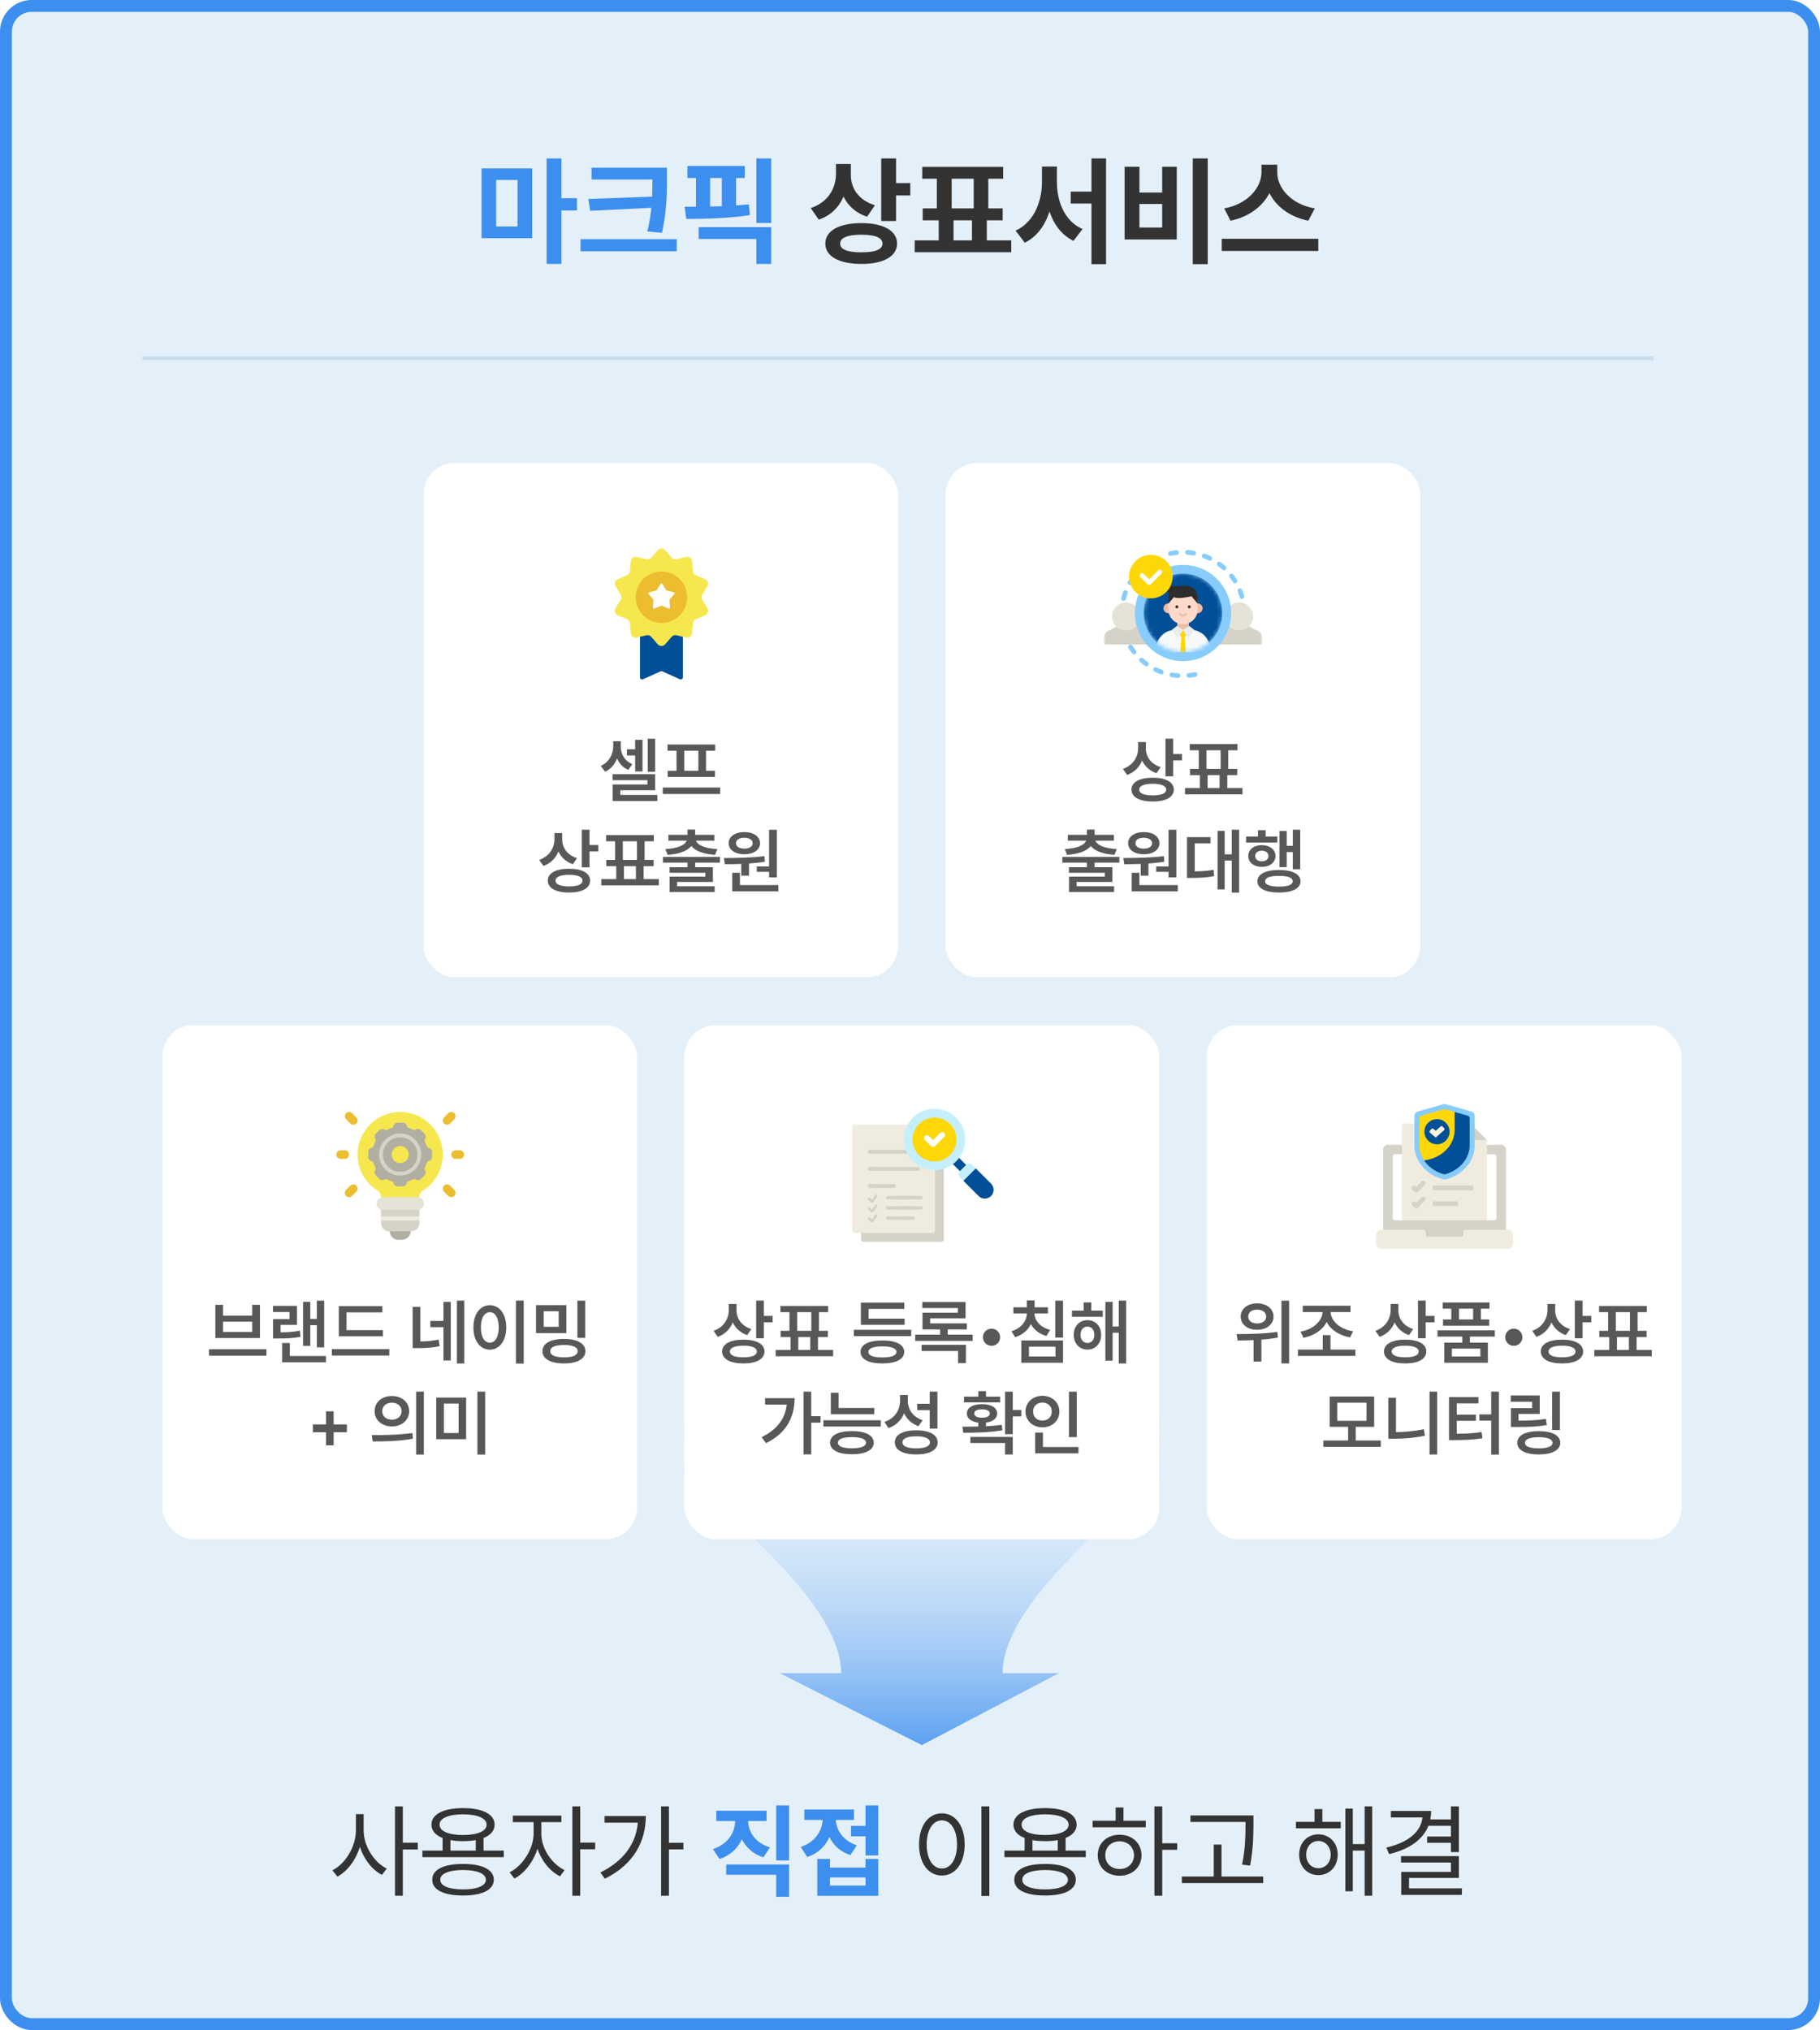 <svg width="460" height="513" viewBox="0 0 460 513" fill="none" xmlns="http://www.w3.org/2000/svg">
<rect x="1.5" y="1.5" width="457" height="510" rx="6.5" fill="#E4F0F9"/>
<rect x="1.5" y="1.5" width="457" height="510" rx="6.5" stroke="#3C8FEF" stroke-width="3"/>
<path d="M134.515 42.555V60.191H121.713V42.555H134.515ZM125.404 57.232H130.795V45.484H125.404V57.232ZM138.148 66.695V40.035H141.898V50.084H145.824V53.19H141.898V66.695H138.148ZM168.557 42.379V45.484C168.542 49.366 168.542 53.058 167.326 58.844L163.606 58.492C164.133 56.28 164.441 54.317 164.631 52.516L149.162 53.277L148.694 50.289L164.822 49.703C164.88 48.238 164.895 46.861 164.895 45.484V45.367H149.514V42.379H168.557ZM146.731 63.502V60.455H171.047V63.502H146.731ZM188.243 41.94V44.986H186.046V51.915C187.144 51.842 188.228 51.754 189.268 51.637L189.532 54.361C184.112 55.196 178.106 55.313 173.448 55.328L173.038 52.252L175.909 52.237V44.986H173.741V41.94H188.243ZM176.583 60.397V57.408H194.923V66.695H191.173V60.397H176.583ZM179.483 52.193C180.465 52.164 181.446 52.135 182.442 52.105V44.986H179.483V52.193ZM191.173 56.353V40.035H194.923V56.353H191.173Z" fill="#3C8FEF"/>
<path d="M215.047 44.225C215.032 47.462 216.922 50.567 221.141 51.871L219.148 54.772C216.321 53.834 214.344 52.018 213.201 49.688C212.044 52.369 209.979 54.478 206.932 55.504L204.91 52.574C209.363 51.095 211.268 47.55 211.297 43.873V41.441H215.047V44.225ZM208.602 61.539C208.587 58.302 212.117 56.383 217.742 56.383C223.265 56.383 226.722 58.302 226.736 61.539C226.722 64.806 223.265 66.71 217.742 66.695C212.117 66.71 208.587 64.806 208.602 61.539ZM212.352 61.539C212.322 63.048 214.241 63.766 217.742 63.766C221.199 63.766 223.045 63.048 223.045 61.539C223.045 60.089 221.199 59.312 217.742 59.312C214.241 59.312 212.322 60.089 212.352 61.539ZM222.723 55.855V40.035H226.473V46.275H230.076V49.381H226.473V55.855H222.723ZM255.592 60.748V63.736H231.188V60.748H237.253V55.68H233.21V52.662H236.784V45.162H233.092V42.174H253.542V45.162H249.792V52.662H253.424V55.68H249.411V60.748H255.592ZM240.534 52.662H246.1V45.162H240.534V52.662ZM241.003 60.748H245.661V55.68H241.003V60.748ZM267.134 46.07C267.149 51.08 269.17 55.958 273.609 57.877L271.323 60.865C268.364 59.43 266.372 56.764 265.259 53.468C264.116 56.969 262.066 59.84 259.019 61.334L256.675 58.287C261.245 56.222 263.325 51.08 263.355 46.07V42.086H267.134V46.07ZM270.62 51.432V48.414H275.864V40.035H279.556V66.754H275.864V51.432H270.62ZM305.248 40.035V66.754H301.468V40.035H305.248ZM284.242 60.514V42.145H287.992V48.648H293.734V42.145H297.425V60.514H284.242ZM287.992 57.496H293.734V51.549H287.992V57.496ZM322.824 43.551C322.81 47.462 326.281 51.637 332.317 52.662L330.676 55.768C326.018 54.845 322.575 52.223 320.847 48.81C319.089 52.193 315.632 54.83 311.018 55.768L309.406 52.662C315.339 51.607 318.811 47.418 318.84 43.551V41.617H322.824V43.551ZM308.791 63.414V60.338H333.196V63.414H308.791Z" fill="#333333"/>
<rect x="36" y="90" width="382" height="1" fill="#CBDEED"/>
<path d="M212.604 422.821C212.604 400.244 164.589 368.316 153 357H313C301.411 368.316 253.396 400.244 253.396 422.821H267.632L233 441L197.078 422.821H212.604Z" fill="url(#paint0_linear_282_15162)"/>
<g filter="url(#filter0_d_282_15162)">
<rect x="107" y="115" width="120" height="130" rx="8" fill="white" shape-rendering="crispEdges"/>
<mask id="mask0_282_15162" style="mask-type:alpha" maskUnits="userSpaceOnUse" x="147" y="133" width="40" height="40">
<rect x="147" y="133" width="40" height="40" fill="#D9D9D9"/>
</mask>
<g mask="url(#mask0_282_15162)">
<g clip-path="url(#clip0_282_15162)">
<path d="M171 158.423C170.9 158.403 170.796 158.395 170.692 158.395C170.3 158.395 169.928 158.535 169.672 158.779L168.036 160.335C167.82 160.539 167.508 160.659 167.176 160.659C166.844 160.659 166.532 160.543 166.32 160.335L164.684 158.779C164.428 158.535 164.056 158.395 163.664 158.395C163.56 158.395 163.46 158.403 163.356 158.423L161.76 158.731V169.235C161.76 169.575 162.204 169.791 162.568 169.627L166.916 167.675C167.08 167.603 167.276 167.603 167.44 167.675L168.896 168.327L171.788 169.623C171.88 169.663 171.976 169.679 172.068 169.679C172.348 169.671 172.596 169.487 172.596 169.231V158.727L171 158.419V158.423Z" fill="#004F97"/>
<path d="M178.9 151.963C178.872 151.879 178.832 151.795 178.784 151.711L177.488 149.567C177.248 149.171 177.248 148.679 177.488 148.283L178.784 146.139C179.176 145.491 178.9 144.647 178.204 144.355L175.896 143.383C175.472 143.203 175.18 142.803 175.14 142.343L174.928 139.847C174.872 139.187 174.316 138.707 173.684 138.711C173.592 138.711 173.5 138.723 173.408 138.743L171.82 139.115L170.972 139.315C170.524 139.419 170.052 139.267 169.752 138.919L168.116 137.027C167.62 136.455 166.736 136.455 166.24 137.027L164.604 138.919C164.304 139.267 163.832 139.419 163.384 139.315L160.948 138.743C160.212 138.571 159.492 139.091 159.432 139.847L159.22 142.343C159.18 142.803 158.892 143.203 158.464 143.383L156.156 144.355C155.46 144.647 155.184 145.491 155.576 146.139L156.872 148.283C157.112 148.679 157.112 149.171 156.872 149.567L155.576 151.711C155.184 152.359 155.46 153.203 156.156 153.495L158.464 154.467C158.888 154.647 159.18 155.047 159.22 155.507L159.432 158.003C159.496 158.755 160.212 159.279 160.948 159.107L163.384 158.535C163.832 158.431 164.304 158.583 164.604 158.931L166.24 160.823C166.736 161.395 167.62 161.395 168.116 160.823L169.752 158.931C170.052 158.583 170.524 158.431 170.972 158.535L171.82 158.735L173.408 159.107C174.144 159.279 174.864 158.759 174.924 158.003L175.136 155.507C175.164 155.163 175.336 154.851 175.6 154.643C175.688 154.575 175.784 154.515 175.892 154.471L178.2 153.499C178.724 153.279 179.008 152.747 178.952 152.223C178.944 152.135 178.924 152.047 178.896 151.963H178.9Z" fill="#F6E74F"/>
<path d="M167.18 142.426C166.98 142.426 166.784 142.438 166.592 142.454C166.532 142.458 166.472 142.466 166.412 142.474C166.272 142.49 166.132 142.51 165.996 142.538C165.936 142.55 165.876 142.558 165.816 142.57C165.652 142.606 165.488 142.646 165.324 142.694C162.636 143.49 160.676 145.978 160.676 148.922C160.676 151.866 162.636 154.354 165.324 155.15C165.484 155.198 165.648 155.238 165.812 155.274C165.872 155.286 165.936 155.298 166 155.31C166.132 155.334 166.268 155.354 166.404 155.37C166.468 155.378 166.528 155.386 166.592 155.39C166.784 155.406 166.98 155.418 167.18 155.418C170.772 155.418 173.68 152.506 173.68 148.918C173.68 145.33 170.768 142.418 167.18 142.418V142.426Z" fill="#ECBD2F"/>
<path d="M167.36 145.513L168.38 147.137C168.408 147.185 168.456 147.217 168.508 147.229L170.368 147.697C170.52 147.733 170.58 147.917 170.48 148.037L169.252 149.509C169.216 149.549 169.2 149.605 169.204 149.661L169.332 151.577C169.344 151.733 169.188 151.845 169.04 151.789L167.26 151.073C167.208 151.053 167.152 151.053 167.104 151.073L165.324 151.789C165.18 151.845 165.024 151.733 165.032 151.577L165.16 149.661C165.16 149.605 165.148 149.553 165.112 149.509L163.88 148.037C163.78 147.917 163.84 147.733 163.992 147.697L165.852 147.229C165.904 147.217 165.952 147.181 165.98 147.137L167 145.513C167.084 145.381 167.276 145.381 167.36 145.513Z" fill="white"/>
</g>
</g>
<path d="M156.893 186.625C156.893 188.479 157.816 190.281 159.829 191.09L158.809 192.549C157.403 191.978 156.489 190.932 155.97 189.648C155.408 191.099 154.414 192.338 152.955 193.023L151.848 191.547C154.01 190.571 154.995 188.523 154.995 186.572V185.307H156.893V186.625ZM154.819 195.168V193.639H165.577V197.699H156.788V198.877H166.139V200.424H154.836V196.24H163.643V195.168H154.819ZM158.457 188.91V187.346H160.532V184.955H162.395V192.953H160.532V188.91H158.457ZM163.713 193.023V184.691H165.577V193.023H163.713ZM182.029 197.014V198.648H167.509V197.014H182.029ZM168.705 187.715V186.15H180.763V187.715H178.443V192.777H180.711V194.324H168.757V192.777H170.99V187.715H168.705ZM172.941 192.777H176.509V187.715H172.941V192.777ZM142.093 210.205C142.093 212.2 143.385 214.09 145.837 214.863L144.783 216.393C143.069 215.812 141.838 214.652 141.144 213.176C140.458 214.863 139.175 216.19 137.347 216.832L136.292 215.303C138.85 214.415 140.133 212.297 140.142 210.029V208.518H142.093V210.205ZM138.454 220.523C138.454 218.643 140.52 217.526 143.833 217.535C147.12 217.526 149.151 218.643 149.159 220.523C149.151 222.448 147.12 223.547 143.833 223.547C140.52 223.547 138.454 222.448 138.454 220.523ZM140.406 220.523C140.406 221.508 141.654 222 143.833 222C146.004 222 147.226 221.508 147.226 220.523C147.226 219.592 146.004 219.064 143.833 219.064C141.654 219.064 140.406 219.592 140.406 220.523ZM147.05 217.184V207.674H149.001V211.541H151.216V213.158H149.001V217.184H147.05ZM166.508 220.154V221.736H151.989V220.154H155.75V216.885H153.237V215.303H155.469V210.592H153.184V209.027H165.243V210.592H162.922V215.303H165.19V216.885H162.676V220.154H166.508ZM157.42 215.303H160.989V210.592H157.42V215.303ZM157.702 220.154H160.725V216.885H157.702V220.154ZM181.959 214.547V215.988H175.701V217.148H180.183V220.875H171.148V221.965H180.623V223.424H169.232V219.539H178.267V218.555H169.214V217.148H173.767V215.988H167.545V214.547H181.959ZM168.177 212.561C171.315 212.402 173.161 211.559 173.565 210.434H168.933V208.975H173.767V207.639H175.701V208.975H180.57V210.434H175.903C176.29 211.559 178.135 212.402 181.308 212.561L180.728 214.02C177.872 213.844 175.736 213.07 174.734 211.787C173.732 213.07 171.605 213.844 168.722 214.02L168.177 212.561ZM196.354 207.691V219.715H194.385V218.326H191.274V216.955H194.385V207.691H196.354ZM182.96 214.828C185.886 214.811 189.833 214.784 193.208 214.354L193.313 215.76C192.004 215.979 190.65 216.12 189.305 216.217V219.275H187.354V216.322C185.869 216.384 184.454 216.393 183.206 216.393L182.96 214.828ZM184.173 211.084C184.173 209.405 185.79 208.263 188.145 208.271C190.457 208.263 192.083 209.405 192.1 211.084C192.083 212.789 190.457 213.87 188.145 213.879C185.79 213.87 184.173 212.789 184.173 211.084ZM185.069 223.248V218.555H187.02V221.666H196.723V223.248H185.069ZM186.018 211.084C186.018 211.945 186.871 212.446 188.145 212.455C189.358 212.446 190.228 211.945 190.237 211.084C190.228 210.223 189.358 209.704 188.145 209.713C186.871 209.704 186.018 210.223 186.018 211.084Z" fill="#585858"/>
</g>
<g filter="url(#filter1_d_282_15162)">
<rect x="239" y="115" width="120" height="130" rx="8" fill="white" shape-rendering="crispEdges"/>
<mask id="mask1_282_15162" style="mask-type:alpha" maskUnits="userSpaceOnUse" x="279" y="133" width="40" height="40">
<rect x="279" y="133" width="40" height="40" fill="#D9D9D9"/>
</mask>
<g mask="url(#mask1_282_15162)">
<g clip-path="url(#clip1_282_15162)">
<path d="M285.488 144.297C285.354 144.508 285.219 144.723 285.096 144.938C284.931 145.218 285.027 145.579 285.311 145.744C285.404 145.798 285.507 145.825 285.607 145.825C285.699 145.825 285.787 145.802 285.868 145.763C285.676 145.303 285.549 144.811 285.488 144.297Z" fill="#87CCFC"/>
<path d="M283.979 149.844C283.933 149.844 283.884 149.836 283.834 149.825C283.519 149.744 283.327 149.425 283.404 149.107C283.534 148.581 283.695 148.055 283.88 147.544C283.991 147.237 284.329 147.08 284.636 147.191C284.943 147.302 285.101 147.64 284.989 147.947C284.816 148.42 284.671 148.907 284.548 149.395C284.482 149.663 284.241 149.84 283.976 149.84L283.979 149.844ZM313.898 149.356C313.641 149.356 313.407 149.187 313.33 148.93C313.192 148.446 313.026 147.967 312.838 147.498C312.715 147.195 312.865 146.853 313.165 146.73C313.468 146.608 313.81 146.757 313.932 147.061C314.136 147.563 314.313 148.086 314.462 148.608C314.551 148.923 314.37 149.249 314.055 149.337C314.002 149.353 313.948 149.36 313.894 149.36L313.898 149.356ZM312.143 145.417C311.948 145.417 311.756 145.318 311.644 145.141C311.379 144.715 311.088 144.296 310.777 143.901C310.577 143.644 310.623 143.271 310.88 143.072C311.138 142.872 311.51 142.918 311.71 143.175C312.044 143.605 312.358 144.055 312.646 144.515C312.819 144.792 312.735 145.156 312.458 145.329C312.362 145.391 312.251 145.417 312.147 145.417H312.143ZM309.368 142.116C309.226 142.116 309.087 142.066 308.972 141.966C308.6 141.628 308.204 141.31 307.798 141.01C307.533 140.818 307.479 140.45 307.671 140.185C307.863 139.92 308.231 139.866 308.496 140.058C308.934 140.377 309.36 140.726 309.763 141.087C310.005 141.306 310.024 141.678 309.805 141.92C309.69 142.05 309.529 142.116 309.368 142.116ZM305.793 139.701C305.705 139.701 305.617 139.682 305.536 139.639C305.083 139.421 304.619 139.221 304.146 139.044C303.839 138.933 303.682 138.591 303.797 138.288C303.908 137.981 304.25 137.824 304.553 137.939C305.064 138.127 305.567 138.342 306.055 138.58C306.346 138.722 306.469 139.075 306.327 139.371C306.223 139.582 306.016 139.701 305.797 139.701H305.793ZM295.827 138.465C295.555 138.465 295.309 138.273 295.251 137.996C295.186 137.678 295.389 137.363 295.708 137.298C296.238 137.186 296.779 137.102 297.321 137.044C297.643 137.01 297.935 137.248 297.969 137.57C298.004 137.893 297.77 138.184 297.443 138.219C296.944 138.273 296.441 138.35 295.95 138.453C295.908 138.461 295.869 138.465 295.827 138.465ZM301.693 138.369C301.659 138.369 301.624 138.369 301.59 138.361C301.094 138.273 300.591 138.211 300.089 138.177C299.762 138.154 299.52 137.87 299.543 137.547C299.566 137.221 299.85 136.975 300.173 137.002C300.714 137.04 301.259 137.106 301.793 137.202C302.116 137.259 302.331 137.563 302.273 137.885C302.223 138.173 301.974 138.373 301.693 138.373V138.369Z" fill="#87CCFC"/>
<path d="M313.898 156.477C313.944 156.477 313.994 156.484 314.044 156.496C314.358 156.576 314.55 156.895 314.474 157.214C314.343 157.74 314.182 158.266 313.998 158.776C313.886 159.083 313.548 159.241 313.241 159.129C312.934 159.018 312.777 158.68 312.888 158.373C313.061 157.901 313.207 157.413 313.33 156.926C313.395 156.657 313.637 156.48 313.902 156.48L313.898 156.477ZM283.979 156.964C284.237 156.964 284.471 157.133 284.548 157.39C284.686 157.874 284.851 158.354 285.039 158.822C285.162 159.126 285.012 159.467 284.713 159.59C284.409 159.713 284.068 159.563 283.945 159.26C283.741 158.757 283.565 158.235 283.415 157.713C283.327 157.398 283.507 157.072 283.822 156.983C283.876 156.968 283.929 156.96 283.983 156.96L283.979 156.964ZM285.734 160.903C285.93 160.903 286.122 161.003 286.233 161.18C286.498 161.606 286.79 162.024 287.101 162.42C287.3 162.677 287.254 163.049 286.997 163.249C286.74 163.448 286.367 163.402 286.168 163.145C285.834 162.715 285.519 162.266 285.231 161.805C285.058 161.529 285.143 161.164 285.419 160.991C285.515 160.93 285.626 160.903 285.73 160.903H285.734ZM288.51 164.205C288.652 164.205 288.79 164.255 288.905 164.354C289.277 164.692 289.673 165.011 290.08 165.31C290.345 165.502 290.398 165.871 290.206 166.136C290.014 166.401 289.646 166.454 289.381 166.263C288.943 165.944 288.517 165.595 288.114 165.234C287.872 165.015 287.853 164.642 288.072 164.401C288.187 164.27 288.348 164.205 288.51 164.205ZM292.084 166.62C292.172 166.62 292.26 166.639 292.341 166.681C292.794 166.9 293.259 167.099 293.731 167.276C294.038 167.387 294.195 167.729 294.08 168.032C293.969 168.34 293.627 168.497 293.324 168.382C292.813 168.194 292.31 167.979 291.823 167.741C291.531 167.599 291.408 167.245 291.55 166.95C291.654 166.739 291.861 166.62 292.08 166.62H292.084ZM302.05 167.856C302.323 167.856 302.568 168.048 302.626 168.324C302.691 168.643 302.488 168.958 302.169 169.023C301.639 169.134 301.098 169.219 300.557 169.276C300.234 169.311 299.942 169.073 299.908 168.75C299.873 168.428 300.108 168.136 300.434 168.101C300.933 168.048 301.436 167.971 301.927 167.867C301.97 167.86 302.008 167.856 302.05 167.856ZM296.184 167.952C296.219 167.952 296.253 167.952 296.288 167.959C296.783 168.048 297.286 168.109 297.789 168.144C298.115 168.167 298.357 168.451 298.334 168.773C298.311 169.1 298.027 169.345 297.704 169.318C297.163 169.28 296.618 169.215 296.084 169.119C295.762 169.061 295.547 168.758 295.604 168.435C295.654 168.148 295.904 167.948 296.184 167.948V167.952Z" fill="#87CCFC"/>
<path d="M287.342 156.107L287.304 155.965L287.208 156.072C286.552 156.813 285.607 157.236 284.621 157.236C283.718 157.236 282.897 156.89 282.279 156.322L279.983 157.493C279.38 157.8 279 158.418 279 159.094V160.522C279 160.718 279.157 160.875 279.353 160.875H289.915C288.732 159.531 287.838 157.911 287.342 156.103V156.107Z" fill="#D5D2C7"/>
<path d="M318.017 157.496L315.59 156.26L315.448 156.187C315.091 156.525 314.654 156.786 314.174 156.935L314.358 157.028C313.99 157.162 313.594 157.239 313.179 157.239C312.262 157.239 311.394 156.882 310.742 156.237L310.65 156.145L310.611 156.271C310.124 157.968 309.248 159.55 308.085 160.878H315.905H318.65C318.846 160.878 319.003 160.721 319.003 160.525V159.097C319.003 158.421 318.623 157.803 318.021 157.496H318.017Z" fill="#D5D2C7"/>
<path d="M286.916 152.914C286.916 152.331 286.959 151.755 287.039 151.19C286.406 150.595 285.553 150.234 284.621 150.234C284.505 150.234 284.394 150.242 284.279 150.25C284.229 150.254 284.179 150.265 284.129 150.269C284.072 150.277 284.01 150.284 283.953 150.296C283.891 150.307 283.826 150.323 283.764 150.338C283.722 150.35 283.68 150.357 283.638 150.369C283.572 150.388 283.503 150.411 283.438 150.434C283.419 150.442 283.396 150.446 283.377 150.453C282.029 150.956 281.069 152.246 281.069 153.77C281.069 155.294 282.029 156.584 283.377 157.087C283.396 157.095 283.415 157.099 283.434 157.106C283.5 157.129 283.569 157.153 283.638 157.172C283.68 157.183 283.722 157.195 283.768 157.206C283.83 157.222 283.891 157.237 283.953 157.248C284.014 157.26 284.075 157.268 284.137 157.275C284.183 157.283 284.233 157.291 284.279 157.295C284.39 157.306 284.505 157.31 284.621 157.31C285.711 157.31 286.682 156.818 287.331 156.047C287.062 155.045 286.916 153.993 286.916 152.906V152.914Z" fill="#E5E2D6"/>
<path d="M313.18 150.234C313.08 150.234 312.98 150.238 312.884 150.246C312.85 150.246 312.819 150.254 312.784 150.257C312.719 150.265 312.658 150.273 312.592 150.284C312.554 150.292 312.516 150.3 312.477 150.307C312.42 150.319 312.366 150.33 312.308 150.346C312.27 150.357 312.232 150.365 312.193 150.376C312.17 150.384 312.143 150.388 312.12 150.396C312.12 150.396 312.12 150.396 312.124 150.396C311.686 150.534 311.283 150.749 310.934 151.033C311.03 151.647 311.08 152.273 311.08 152.914C311.08 154.062 310.919 155.172 310.619 156.223C311.026 156.65 311.541 156.972 312.12 157.153C312.216 157.183 312.316 157.206 312.416 157.229C312.447 157.237 312.473 157.241 312.504 157.245C312.585 157.26 312.665 157.272 312.75 157.283C312.781 157.287 312.815 157.291 312.846 157.295C312.957 157.306 313.065 157.314 313.18 157.314C315.134 157.314 316.72 155.728 316.72 153.774C316.72 151.82 315.134 150.234 313.18 150.234Z" fill="#E5E2D6"/>
<path d="M298.998 140.754C297.854 140.754 296.749 140.911 295.697 141.207C296.088 141.955 296.311 142.808 296.311 143.714C296.311 146.708 293.873 149.142 290.882 149.142C289.734 149.142 288.671 148.785 287.796 148.175C287.178 149.63 286.836 151.231 286.836 152.912C286.836 159.627 292.28 165.075 298.998 165.075C305.717 165.075 311.161 159.631 311.161 152.912C311.161 146.194 305.717 140.75 298.998 140.75V140.754Z" fill="#87CCFC"/>
<mask id="mask2_282_15162" style="mask-type:luminance" maskUnits="userSpaceOnUse" x="289" y="142" width="20" height="21">
<path d="M308.93 152.896C308.93 147.414 304.492 142.965 299.013 142.949C299.013 142.949 299.002 142.949 298.998 142.949C298.994 142.949 298.986 142.949 298.982 142.949C293.504 142.968 289.066 147.414 289.066 152.896C289.066 158.379 293.504 162.828 298.982 162.844C298.982 162.844 298.994 162.844 298.998 162.844C299.002 162.844 299.009 162.844 299.013 162.844C304.492 162.824 308.93 158.379 308.93 152.896Z" fill="white"/>
</mask>
<g mask="url(#mask2_282_15162)">
<path d="M308.93 152.896C308.93 147.414 304.492 142.965 299.013 142.949C299.013 142.949 299.002 142.949 298.998 142.949C298.994 142.949 298.986 142.949 298.982 142.949C293.504 142.968 289.066 147.414 289.066 152.896C289.066 158.379 293.504 162.828 298.982 162.844C298.982 162.844 298.994 162.844 298.998 162.844C299.002 162.844 299.009 162.844 299.013 162.844C304.492 162.824 308.93 158.379 308.93 152.896Z" fill="#004F97"/>
<path d="M300.575 157.591H297.454L297.596 154.754H300.433L300.575 157.591Z" fill="#EEBDA7"/>
<path d="M300.986 157.164H297.043C294.379 157.164 292.202 159.337 292.202 161.99V162.842H305.827V161.99C305.827 159.337 303.647 157.164 300.986 157.164Z" fill="#F7F9FB"/>
<path d="M299.439 159.012H298.587L298.303 162.843H299.723L299.439 159.012Z" fill="#FED708"/>
<path d="M299.297 157.59L299.013 157.164L298.729 157.59C298.729 157.59 298.161 158.439 298.161 158.442L298.587 159.011H299.439L299.865 158.442L299.297 157.59Z" fill="#FED708"/>
<path d="M297.454 156.172L299.017 157.166L297.596 159.297L296.176 157.166L297.454 156.172Z" fill="#E8EDEF"/>
<path d="M300.576 156.172L299.013 157.166L300.434 159.297L301.854 157.166L300.576 156.172Z" fill="#E8EDEF"/>
<path d="M295.324 152.98C296.015 152.98 296.575 152.419 296.575 151.728C296.575 151.037 296.015 150.477 295.324 150.477C294.633 150.477 294.072 151.037 294.072 151.728C294.072 152.419 294.633 152.98 295.324 152.98Z" fill="#EEBDA7"/>
<path d="M303.958 151.728C303.958 152.419 303.397 152.98 302.706 152.98C302.015 152.98 301.455 152.419 301.455 151.728C301.455 151.037 302.015 150.477 302.706 150.477C303.397 150.477 303.958 151.037 303.958 151.728Z" fill="#EEBDA7"/>
<path d="M299.013 155.745C296.982 155.745 295.324 154.083 295.324 152.056V149.783C295.324 147.752 296.986 146.094 299.013 146.094C301.04 146.094 302.703 147.756 302.703 149.783V152.056C302.703 154.087 301.04 155.745 299.013 155.745Z" fill="#FFD9CA"/>
<path d="M299.013 153.799C298.676 153.792 298.353 153.646 298.127 153.396C297.877 153.147 298.249 152.774 298.499 153.024C298.837 153.362 299.194 153.362 299.532 153.024C299.781 152.774 300.154 153.147 299.904 153.396C299.674 153.646 299.355 153.792 299.017 153.799H299.013Z" fill="#EEBDA7"/>
<path d="M297.819 151.349C297.819 151.556 297.65 151.725 297.443 151.725C297.235 151.725 297.066 151.556 297.066 151.349C297.066 151.142 297.235 150.973 297.443 150.973C297.65 150.973 297.819 151.142 297.819 151.349Z" fill="#2D2D2D"/>
<path d="M300.963 151.349C300.963 151.556 300.794 151.725 300.587 151.725C300.38 151.725 300.211 151.556 300.211 151.349C300.211 151.142 300.38 150.973 300.587 150.973C300.794 150.973 300.963 151.142 300.963 151.349Z" fill="#2D2D2D"/>
<path d="M295.466 147.98C295.37 148.265 295.324 148.591 295.324 148.948V150.537L296.744 148.833L295.466 147.98Z" fill="#2D2D2D"/>
<path d="M299.297 145.996C298.859 145.989 297.443 146.131 297.308 146.138C295.216 146.238 294.755 145.996 294.755 145.996C294.959 147.997 296.057 148.645 296.46 148.834C296.955 149.068 297.592 149.118 298.022 149.118C299.19 149.118 301.144 148.691 301.144 148.691L302.706 150.538V149.118C302.706 148.672 302.668 146.046 299.301 145.996H299.297Z" fill="#2D2D2D"/>
</g>
<path d="M294.775 139.816C296.925 141.965 296.925 145.455 294.775 147.605C292.625 149.755 289.135 149.755 286.985 147.605C284.836 145.455 284.836 141.965 286.985 139.816C289.135 137.666 292.625 137.666 294.775 139.816Z" fill="#FED708"/>
<path d="M290.444 145.827C290.287 145.827 290.137 145.765 290.026 145.654L288.21 143.838C287.98 143.608 287.98 143.235 288.21 143.005C288.44 142.775 288.813 142.775 289.043 143.005L290.44 144.402L292.717 142.126C292.947 141.896 293.32 141.896 293.55 142.126C293.78 142.356 293.78 142.729 293.55 142.959L290.855 145.654C290.744 145.765 290.594 145.827 290.437 145.827H290.444Z" fill="white"/>
</g>
</g>
<path d="M289.614 187.205C289.614 189.2 290.906 191.09 293.358 191.863L292.303 193.393C290.589 192.812 289.359 191.652 288.664 190.176C287.979 191.863 286.696 193.19 284.868 193.832L283.813 192.303C286.371 191.415 287.654 189.297 287.663 187.029V185.518H289.614V187.205ZM285.975 197.523C285.975 195.643 288.04 194.526 291.354 194.535C294.641 194.526 296.671 195.643 296.68 197.523C296.671 199.448 294.641 200.547 291.354 200.547C288.04 200.547 285.975 199.448 285.975 197.523ZM287.926 197.523C287.926 198.508 289.174 199 291.354 199C293.525 199 294.747 198.508 294.747 197.523C294.747 196.592 293.525 196.064 291.354 196.064C289.174 196.064 287.926 196.592 287.926 197.523ZM294.571 194.184V184.674H296.522V188.541H298.737V190.158H296.522V194.184H294.571ZM314.029 197.154V198.736H299.509V197.154H303.271V193.885H300.757V192.303H302.99V187.592H300.705V186.027H312.763V187.592H310.443V192.303H312.711V193.885H310.197V197.154H314.029ZM304.941 192.303H308.509V187.592H304.941V192.303ZM305.222 197.154H308.246V193.885H305.222V197.154ZM282.917 214.547V215.988H276.659V217.148H281.142V220.875H272.107V221.965H281.581V223.424H270.191V219.539H279.226V218.555H270.173V217.148H274.726V215.988H268.503V214.547H282.917ZM269.136 212.561C272.274 212.402 274.119 211.559 274.524 210.434H269.892V208.975H274.726V207.639H276.659V208.975H281.529V210.434H276.862C277.248 211.559 279.094 212.402 282.267 212.561L281.687 214.02C278.83 213.844 276.695 213.07 275.693 211.787C274.691 213.07 272.564 213.844 269.681 214.02L269.136 212.561ZM297.313 207.691V219.715H295.344V218.326H292.233V216.955H295.344V207.691H297.313ZM283.918 214.828C286.845 214.811 290.791 214.784 294.166 214.354L294.272 215.76C292.962 215.979 291.609 216.12 290.264 216.217V219.275H288.313V216.322C286.828 216.384 285.413 216.393 284.164 216.393L283.918 214.828ZM285.131 211.084C285.131 209.405 286.748 208.263 289.104 208.271C291.415 208.263 293.041 209.405 293.059 211.084C293.041 212.789 291.415 213.87 289.104 213.879C286.748 213.87 285.131 212.789 285.131 211.084ZM286.028 223.248V218.555H287.979V221.666H297.682V223.248H286.028ZM286.977 211.084C286.977 211.945 287.83 212.446 289.104 212.455C290.317 212.446 291.187 211.945 291.196 211.084C291.187 210.223 290.317 209.704 289.104 209.713C287.83 209.704 286.977 210.223 286.977 211.084ZM313.185 207.674V223.564H311.322V215.461H309.529V222.756H307.736V207.973H309.529V213.896H311.322V207.674H313.185ZM300.002 219.855V209.555H305.943V211.137H301.97V218.203C303.693 218.186 305.117 218.098 306.734 217.799L306.875 219.398C304.95 219.785 303.289 219.838 301.074 219.855H300.002ZM328.618 207.674V217.658H326.755V213.334H325.208V217.131H323.38V207.99H325.208V211.752H326.755V207.674H328.618ZM314.942 210.926V209.396H317.948V207.814H319.882V209.396H322.852V210.926H314.942ZM315.505 214.318C315.487 212.666 316.928 211.567 318.915 211.576C320.936 211.567 322.36 212.666 322.378 214.318C322.36 215.971 320.936 217.061 318.915 217.061C316.928 217.061 315.487 215.971 315.505 214.318ZM317.245 214.318C317.245 215.136 317.922 215.654 318.915 215.654C319.917 215.654 320.602 215.136 320.602 214.318C320.602 213.501 319.917 212.982 318.915 212.982C317.922 212.982 317.245 213.501 317.245 214.318ZM317.807 220.717C317.799 218.889 319.855 217.86 323.257 217.852C326.649 217.86 328.697 218.889 328.706 220.717C328.697 222.51 326.649 223.547 323.257 223.547C319.855 223.547 317.799 222.51 317.807 220.717ZM319.758 220.717C319.75 221.587 320.989 222.062 323.257 222.053C325.515 222.062 326.728 221.587 326.737 220.717C326.728 219.794 325.515 219.328 323.257 219.346C320.989 219.328 319.75 219.794 319.758 220.717Z" fill="#585858"/>
</g>
<g filter="url(#filter2_d_282_15162)">
<rect x="41" y="257" width="120" height="130" rx="8" fill="white" shape-rendering="crispEdges"/>
<mask id="mask3_282_15162" style="mask-type:alpha" maskUnits="userSpaceOnUse" x="81" y="275" width="40" height="40">
<rect x="81" y="275" width="40" height="40" fill="#D9D9D9"/>
</mask>
<g mask="url(#mask3_282_15162)">
<g clip-path="url(#clip2_282_15162)">
<path d="M111.912 289.764C111.912 283.792 107.048 278.956 101.064 279C95.172 279.044 90.38 283.876 90.384 289.768C90.384 293.596 92.384 296.952 95.392 298.86C95.956 299.216 96.304 299.832 96.304 300.5V301.176H105.992V300.5C105.992 299.832 106.34 299.216 106.904 298.86C109.912 296.952 111.912 293.592 111.912 289.764Z" fill="#F6E74F"/>
<path d="M108.344 288.067L108.312 288.059C108.116 288.019 107.96 287.875 107.9 287.683C107.768 287.251 107.592 286.836 107.384 286.444C107.288 286.268 107.296 286.051 107.408 285.887L107.428 285.855C107.712 285.427 107.656 284.859 107.292 284.495L106.4 283.604C106.036 283.24 105.468 283.184 105.04 283.468L105.004 283.491C104.956 283.523 104.908 283.543 104.856 283.559C104.724 283.599 104.576 283.583 104.448 283.515C104.056 283.307 103.644 283.136 103.212 283.004C103.02 282.944 102.876 282.787 102.836 282.591L102.828 282.552C102.728 282.048 102.284 281.688 101.772 281.688H100.508C99.996 281.688 99.552 282.052 99.452 282.552L99.444 282.591C99.404 282.787 99.26 282.944 99.068 283.004C98.636 283.136 98.224 283.307 97.832 283.515C97.656 283.607 97.444 283.603 97.276 283.491L97.24 283.468C96.812 283.184 96.244 283.24 95.88 283.604L94.988 284.495C94.624 284.859 94.568 285.427 94.852 285.855L94.872 285.887C94.984 286.055 94.992 286.268 94.896 286.444C94.688 286.836 94.512 287.252 94.38 287.68C94.32 287.872 94.164 288.015 93.968 288.055L93.932 288.063C93.428 288.163 93.068 288.607 93.068 289.119V290.383C93.068 290.895 93.428 291.339 93.932 291.439H93.96C94.156 291.483 94.312 291.632 94.372 291.824C94.504 292.26 94.676 292.675 94.888 293.071C94.98 293.247 94.976 293.459 94.864 293.627L94.848 293.651C94.564 294.079 94.62 294.647 94.984 295.011L95.876 295.903C96.24 296.267 96.808 296.323 97.236 296.039L97.256 296.027C97.424 295.915 97.636 295.907 97.812 296.003C98.208 296.215 98.628 296.391 99.064 296.523C99.256 296.583 99.4 296.739 99.44 296.935V296.959C99.544 297.463 99.988 297.823 100.5 297.823H101.764C102.276 297.823 102.72 297.459 102.82 296.959V296.939C102.864 296.743 103.008 296.587 103.2 296.527C103.636 296.395 104.056 296.219 104.456 296.007C104.576 295.943 104.712 295.927 104.84 295.959C104.9 295.975 104.956 295.999 105.012 296.031L105.032 296.043C105.46 296.327 106.028 296.271 106.392 295.907L107.284 295.015C107.648 294.651 107.704 294.083 107.42 293.655L107.408 293.635C107.296 293.467 107.288 293.255 107.384 293.079C107.596 292.683 107.768 292.263 107.9 291.827C107.96 291.635 108.116 291.491 108.312 291.451H108.34C108.844 291.347 109.204 290.903 109.204 290.391V289.127C109.204 288.615 108.84 288.172 108.34 288.072L108.344 288.067ZM101.148 291.916C99.96 291.916 98.996 290.951 98.996 289.763C98.996 288.575 99.96 287.612 101.148 287.612C102.336 287.612 103.3 288.575 103.3 289.763C103.3 290.951 102.336 291.916 101.148 291.916Z" fill="#B1AEA2"/>
<path d="M103.836 309.137L103.704 309.661C103.464 310.621 102.604 311.293 101.616 311.293H100.672C99.684 311.293 98.824 310.621 98.584 309.661L98.452 309.137V308.305H103.836V309.137Z" fill="#B1AEA2"/>
<path d="M103.972 309.138H98.32C97.204 309.138 96.3 308.234 96.3 307.118V303.43H105.988V307.118C105.988 308.234 105.084 309.138 103.968 309.138H103.972Z" fill="#D5D2C7"/>
<path d="M101.148 295.094C98.208 295.094 95.816 292.702 95.816 289.762C95.816 286.822 98.208 284.43 101.148 284.43C104.088 284.43 106.48 286.822 106.48 289.762C106.48 292.702 104.088 295.094 101.148 295.094ZM101.148 285.406C98.744 285.406 96.792 287.362 96.792 289.762C96.792 292.162 98.748 294.118 101.148 294.118C103.548 294.118 105.504 292.162 105.504 289.762C105.504 287.362 103.548 285.406 101.148 285.406Z" fill="#D5D2C7"/>
<path d="M89.304 282.227C89.028 282.227 88.752 282.123 88.544 281.911L87.468 280.835C87.048 280.415 87.048 279.731 87.468 279.311C87.888 278.891 88.572 278.891 88.992 279.311L90.068 280.387C90.488 280.807 90.488 281.487 90.068 281.911C89.856 282.123 89.584 282.227 89.308 282.227H89.304Z" fill="#ECBD2F"/>
<path d="M112.988 282.227C113.264 282.227 113.54 282.123 113.748 281.911L114.824 280.835C115.244 280.415 115.244 279.731 114.824 279.311C114.404 278.891 113.72 278.891 113.3 279.311L112.224 280.387C111.804 280.807 111.804 281.487 112.224 281.911C112.436 282.123 112.708 282.227 112.984 282.227H112.988Z" fill="#ECBD2F"/>
<path d="M112.988 297.301C113.264 297.301 113.54 297.405 113.748 297.617L114.824 298.693C115.244 299.113 115.244 299.797 114.824 300.217C114.404 300.637 113.72 300.637 113.3 300.217L112.224 299.141C111.804 298.721 111.804 298.041 112.224 297.617C112.436 297.405 112.708 297.301 112.984 297.301H112.988Z" fill="#ECBD2F"/>
<path d="M89.304 297.301C89.028 297.301 88.752 297.405 88.544 297.617L87.468 298.693C87.048 299.113 87.048 299.797 87.468 300.217C87.888 300.637 88.572 300.637 88.992 300.217L90.068 299.141C90.488 298.721 90.488 298.041 90.068 297.617C89.856 297.405 89.584 297.301 89.308 297.301H89.304Z" fill="#ECBD2F"/>
<path d="M87.152 290.84H86.076C85.48 290.84 85 290.36 85 289.764C85 289.168 85.48 288.688 86.076 288.688H87.152C87.748 288.688 88.228 289.168 88.228 289.764C88.228 290.36 87.744 290.84 87.152 290.84Z" fill="#ECBD2F"/>
<path d="M116.216 290.84H115.14C114.544 290.84 114.064 290.36 114.064 289.764C114.064 289.168 114.544 288.688 115.14 288.688H116.216C116.812 288.688 117.292 289.168 117.292 289.764C117.292 290.36 116.812 290.84 116.216 290.84Z" fill="#ECBD2F"/>
<path d="M105.992 305.422H96.304V306.398H105.992V305.422Z" fill="#EFECDF"/>
<path d="M105.504 300.527H96.788C95.896 300.527 95.172 301.251 95.172 302.143C95.172 303.035 95.896 303.759 96.788 303.759H105.504C106.396 303.759 107.12 303.035 107.12 302.143C107.12 301.251 106.396 300.527 105.504 300.527Z" fill="#E5E2D6"/>
</g>
</g>
<path d="M67.349 338.961V340.578H52.83V338.961H67.349ZM54.429 336.131V327.746H56.38V330.471H63.746V327.746H65.697V336.131H54.429ZM56.38 334.602H63.746V332H56.38V334.602ZM81.938 326.691V338.486H80.075V332.879H78.423V338.117H76.594V326.99H78.423V331.279H80.075V326.691H81.938ZM69.001 329.539V327.992H75.048V332.809H70.917V334.689C72.771 334.681 74.169 334.584 75.786 334.268L75.962 335.832C74.046 336.175 72.437 336.236 70.108 336.236H69.018V331.332H73.167V329.539H69.001ZM71.303 342.248V337.379H73.255V340.666H82.378V342.248H71.303ZM96.773 334.127V335.691H85.629V328.062H96.65V329.645H87.562V334.127H96.773ZM83.871 340.543V338.926H98.391V340.543H83.871ZM106.246 328.256V336.992C107.802 336.975 109.226 336.869 110.852 336.518L111.133 338.17C109.12 338.609 107.38 338.68 105.367 338.68H104.295V328.256H106.246ZM108.76 333.389V331.807H112.082V327.008H113.928V341.809H112.082V333.389H108.76ZM115.475 342.564V326.674H117.338V342.564H115.475ZM132.366 326.674V342.582H130.398V326.674H132.366ZM119.657 333.441C119.649 330.014 121.398 327.834 123.806 327.834C126.188 327.834 127.946 330.014 127.954 333.441C127.946 336.896 126.188 339.066 123.806 339.066C121.398 339.066 119.649 336.896 119.657 333.441ZM121.538 333.441C121.538 335.885 122.461 337.3 123.806 337.309C125.142 337.3 126.056 335.885 126.056 333.441C126.056 331.016 125.142 329.592 123.806 329.592C122.461 329.592 121.538 331.016 121.538 333.441ZM143.141 327.816V334.883H135.477V327.816H143.141ZM137.094 339.453C137.094 337.493 139.177 336.351 142.561 336.359C145.857 336.351 147.957 337.493 147.957 339.453C147.957 341.404 145.857 342.547 142.561 342.547C139.177 342.547 137.094 341.404 137.094 339.453ZM137.411 333.301H141.207V329.363H137.411V333.301ZM139.063 339.453C139.063 340.464 140.302 341.009 142.561 341.018C144.749 341.009 146.015 340.464 146.006 339.453C146.015 338.416 144.749 337.889 142.561 337.889C140.302 337.889 139.063 338.416 139.063 339.453ZM145.936 336.078V326.691H147.905V336.078H145.936ZM82.395 363.244V359.922H79.073V357.971H82.395V354.648H84.328V357.971H87.668V359.922H84.328V363.244H82.395ZM99.04 350.781C101.562 350.772 103.399 352.363 103.417 354.613C103.399 356.872 101.562 358.454 99.04 358.463C96.543 358.454 94.671 356.872 94.68 354.613C94.671 352.363 96.543 350.772 99.04 350.781ZM93.96 360.66C96.825 360.66 100.789 360.625 104.225 360.133L104.383 361.557C100.824 362.233 97.009 362.26 94.206 362.26L93.96 360.66ZM96.614 354.613C96.605 355.94 97.651 356.758 99.04 356.758C100.446 356.758 101.492 355.94 101.501 354.613C101.492 353.295 100.455 352.469 99.04 352.469C97.651 352.469 96.605 353.295 96.614 354.613ZM105.174 365.582V349.674H107.126V365.582H105.174ZM117.812 351.168V361.697H110.254V351.168H117.812ZM112.187 360.133H115.914V352.697H112.187V360.133ZM120.66 365.582V349.674H122.629V365.582H120.66Z" fill="#585858"/>
</g>
<g filter="url(#filter3_d_282_15162)">
<rect x="173" y="257" width="120" height="130" rx="8" fill="white" shape-rendering="crispEdges"/>
<mask id="mask4_282_15162" style="mask-type:alpha" maskUnits="userSpaceOnUse" x="213" y="275" width="40" height="40">
<rect x="213" y="275" width="40" height="40" fill="#D9D9D9"/>
</mask>
<g mask="url(#mask4_282_15162)">
<g clip-path="url(#clip3_282_15162)">
<path d="M238.232 289.456C238.152 289.376 238.044 289.332 237.932 289.332C237.864 289.332 237.792 289.348 237.732 289.38C237.516 289.492 237.288 289.588 237.052 289.66C236.872 289.716 236.748 289.88 236.748 290.068V290.956C236.748 291.12 236.616 291.252 236.452 291.252H236.244V308.9C236.244 309.232 235.972 309.504 235.64 309.504H217.644V311.144C217.644 311.512 217.944 311.812 218.312 311.812H237.884C238.252 311.812 238.552 311.512 238.552 311.144V289.776L238.232 289.456Z" fill="#D5D2C7"/>
<path d="M235.108 291.256C234.944 291.256 234.812 291.124 234.812 290.96V290.072C234.812 289.884 234.692 289.72 234.508 289.664C234.272 289.592 234.044 289.496 233.828 289.384C233.764 289.352 233.696 289.336 233.624 289.336C233.512 289.336 233.404 289.38 233.324 289.46L232.696 290.088C232.64 290.144 232.564 290.176 232.488 290.176C232.412 290.176 232.336 290.144 232.28 290.088L231.328 289.136C231.272 289.08 231.24 289.004 231.24 288.928C231.24 288.852 231.272 288.776 231.328 288.72L231.956 288.092C232.088 287.96 232.116 287.756 232.032 287.588C231.92 287.372 231.824 287.144 231.752 286.908C231.696 286.728 231.532 286.604 231.344 286.604H230.456C230.292 286.604 230.16 286.472 230.16 286.308V284.964C230.16 284.8 230.292 284.668 230.456 284.668H231.344C231.532 284.668 231.696 284.548 231.752 284.364C231.824 284.128 231.92 283.9 232.032 283.684C232.12 283.516 232.088 283.312 231.956 283.18L231.328 282.552C231.272 282.496 231.24 282.42 231.24 282.344C231.24 282.284 231.26 282.224 231.292 282.176H225.468V284C225.468 284.284 225.236 284.516 224.952 284.516H218.584C218.3 284.516 218.068 284.284 218.068 284V282.176H216.068C215.7 282.176 215.4 282.476 215.4 282.844V308.908C215.4 309.276 215.7 309.576 216.068 309.576H235.64C236.008 309.576 236.308 309.276 236.308 308.908V291.26H235.104L235.108 291.256Z" fill="#EFECDF"/>
<path d="M231.328 289.13C231.272 289.074 231.24 288.998 231.24 288.922C231.24 288.846 231.272 288.77 231.328 288.714L231.468 288.574H219.848C219.58 288.574 219.36 288.79 219.36 289.062C219.36 289.334 219.58 289.55 219.848 289.55H231.744L231.328 289.134V289.13Z" fill="#D5D2C7"/>
<path d="M220.808 289.546H219.848C219.58 289.546 219.36 289.326 219.36 289.058C219.36 288.79 219.576 288.57 219.848 288.57H220.808C221.076 288.57 221.296 288.786 221.296 289.058C221.296 289.33 221.08 289.546 220.808 289.546Z" fill="#D5D2C7"/>
<path d="M232.024 293.874H219.848C219.58 293.874 219.36 293.658 219.36 293.386C219.36 293.114 219.58 292.898 219.848 292.898H232.028C232.296 292.898 232.516 293.118 232.516 293.386C232.516 293.654 232.3 293.874 232.028 293.874H232.024Z" fill="#D5D2C7"/>
<path d="M220.808 293.874H219.848C219.58 293.874 219.36 293.658 219.36 293.386C219.36 293.114 219.576 292.898 219.848 292.898H220.808C221.076 292.898 221.296 293.118 221.296 293.386C221.296 293.654 221.08 293.874 220.808 293.874Z" fill="#D5D2C7"/>
<path d="M225.936 298.199H219.848C219.58 298.199 219.36 297.983 219.36 297.711C219.36 297.439 219.58 297.223 219.848 297.223H225.936C226.204 297.223 226.424 297.443 226.424 297.711C226.424 297.979 226.208 298.199 225.936 298.199Z" fill="#D5D2C7"/>
<path d="M220.808 298.199H219.848C219.58 298.199 219.36 297.983 219.36 297.711C219.36 297.439 219.576 297.223 219.848 297.223H220.808C221.076 297.223 221.296 297.443 221.296 297.711C221.296 297.979 221.08 298.199 220.808 298.199Z" fill="#D5D2C7"/>
<path d="M224.956 282.172H218.584C218.264 282.172 218.004 282.336 218.004 282.536V284.216C218.004 284.416 218.264 284.58 218.584 284.58H224.956C225.276 284.58 225.536 284.416 225.536 284.216V282.536C225.536 282.336 225.276 282.172 224.956 282.172Z" fill="#EFECDF"/>
<path d="M242.964 294.302L240.496 291.834L242.064 290.266L244.532 292.734L242.964 294.302Z" fill="#004F97"/>
<path d="M244.152 293.946L246.628 293.258L250.48 297.11C251.344 297.974 251.344 299.378 250.48 300.246C250.244 300.482 249.972 300.65 249.68 300.758C249.66 300.766 249.644 300.77 249.624 300.774C249.588 300.786 249.548 300.798 249.512 300.81C249.48 300.818 249.452 300.826 249.42 300.834C249.384 300.842 249.352 300.85 249.316 300.858C249.276 300.866 249.24 300.87 249.2 300.874C249.172 300.874 249.144 300.882 249.116 300.886C249.048 300.894 248.98 300.894 248.912 300.894C248.772 300.894 248.628 300.882 248.488 300.854C248.068 300.774 247.668 300.57 247.344 300.246L243.492 296.394L244.152 293.946Z" fill="#004F97"/>
<path d="M242.616 293.947L244.184 292.379C244.292 292.271 244.416 292.191 244.548 292.135C244.564 292.127 244.584 292.127 244.6 292.119C244.652 292.103 244.7 292.083 244.752 292.075C244.784 292.067 244.812 292.067 244.844 292.067C244.884 292.063 244.92 292.055 244.96 292.055C245 292.055 245.04 292.063 245.08 292.067C245.112 292.067 245.14 292.067 245.172 292.075C245.216 292.083 245.256 292.099 245.3 292.111C245.324 292.119 245.352 292.123 245.376 292.135C245.42 292.151 245.46 292.175 245.5 292.199C245.524 292.211 245.548 292.223 245.568 292.235C245.604 292.259 245.64 292.291 245.676 292.319C245.696 292.335 245.72 292.351 245.736 292.367C245.74 292.371 245.748 292.375 245.752 292.379L246.632 293.259L244.268 295.623L243.5 296.391L242.62 295.511C242.188 295.079 242.188 294.375 242.62 293.943L242.616 293.947Z" fill="#C6EFFD"/>
<path d="M228.436 285.963C228.436 281.675 231.912 278.199 236.196 278.199C240.484 278.199 243.96 281.675 243.96 285.963C243.96 290.251 240.484 293.727 236.196 293.727C231.908 293.727 228.432 290.251 228.432 285.963H228.436Z" fill="#C6EFFD"/>
<path d="M236.196 280.414C236.456 280.414 236.712 280.434 236.964 280.47C239.664 280.846 241.74 283.158 241.74 285.962C241.74 288.766 239.66 291.078 236.964 291.454C236.712 291.49 236.456 291.51 236.196 291.51C233.132 291.51 230.652 289.026 230.652 285.966C230.652 282.906 233.136 280.422 236.196 280.422V280.414Z" fill="#FED708"/>
<path d="M235.82 287.837C235.632 287.837 235.452 287.761 235.316 287.629L233.752 286.065C233.472 285.789 233.472 285.337 233.752 285.061C234.028 284.781 234.48 284.785 234.756 285.061L235.816 286.121L237.636 284.301C237.912 284.025 238.364 284.025 238.64 284.301C238.92 284.577 238.92 285.029 238.64 285.305L236.32 287.625C236.188 287.757 236.004 287.833 235.816 287.833L235.82 287.837Z" fill="white"/>
<path d="M220.38 301.978C220.296 301.978 220.216 301.946 220.156 301.886L219.448 301.178C219.324 301.054 219.324 300.858 219.448 300.734C219.572 300.61 219.768 300.61 219.892 300.734L220.344 301.182L221.248 299.978C221.352 299.838 221.548 299.81 221.688 299.914C221.828 300.018 221.856 300.214 221.752 300.354L220.632 301.85C220.576 301.922 220.492 301.97 220.404 301.974C220.396 301.974 220.388 301.974 220.38 301.974V301.978Z" fill="#D5D2C7"/>
<path d="M220.38 304.463C220.296 304.463 220.216 304.431 220.156 304.371L219.448 303.663C219.324 303.539 219.324 303.343 219.448 303.219C219.572 303.095 219.768 303.095 219.892 303.219L220.344 303.671L221.248 302.467C221.352 302.327 221.548 302.299 221.688 302.403C221.828 302.507 221.856 302.703 221.752 302.843L220.632 304.339C220.576 304.411 220.492 304.459 220.404 304.463C220.396 304.463 220.388 304.463 220.38 304.463Z" fill="#D5D2C7"/>
<path d="M220.38 306.947C220.296 306.947 220.216 306.915 220.156 306.855L219.448 306.147C219.324 306.023 219.324 305.827 219.448 305.703C219.572 305.579 219.768 305.579 219.892 305.703L220.344 306.155L221.248 304.951C221.352 304.811 221.548 304.783 221.688 304.887C221.828 304.991 221.856 305.187 221.752 305.327L220.632 306.823C220.576 306.895 220.492 306.943 220.404 306.947C220.396 306.947 220.388 306.947 220.38 306.947Z" fill="#D5D2C7"/>
<path d="M228.504 301.102H224.34C224.1 301.102 223.904 300.906 223.904 300.666C223.904 300.426 224.1 300.23 224.34 300.23H228.504C228.744 300.23 228.94 300.426 228.94 300.666C228.94 300.906 228.744 301.102 228.504 301.102Z" fill="#D5D2C7"/>
<path d="M228.504 303.685H224.34C224.1 303.685 223.904 303.489 223.904 303.249C223.904 303.009 224.1 302.812 224.34 302.812H228.504C228.744 302.812 228.94 303.009 228.94 303.249C228.94 303.489 228.744 303.685 228.504 303.685Z" fill="#D5D2C7"/>
<path d="M226.56 306.259H224.34C224.1 306.259 223.904 306.063 223.904 305.823C223.904 305.583 224.1 305.387 224.34 305.387H226.56C226.8 305.387 226.996 305.583 226.996 305.823C226.996 306.063 226.8 306.259 226.56 306.259Z" fill="#D5D2C7"/>
<path d="M230.804 301.102H226.64C226.4 301.102 226.204 300.906 226.204 300.666C226.204 300.426 226.4 300.23 226.64 300.23H230.804C231.044 300.23 231.24 300.426 231.24 300.666C231.24 300.906 231.044 301.102 230.804 301.102Z" fill="#D5D2C7"/>
<path d="M230.804 303.685H226.64C226.4 303.685 226.204 303.489 226.204 303.249C226.204 303.009 226.4 302.812 226.64 302.812H230.804C231.044 302.812 231.24 303.009 231.24 303.249C231.24 303.489 231.044 303.685 230.804 303.685Z" fill="#D5D2C7"/>
<path d="M228.856 306.259H226.636C226.396 306.259 226.2 306.063 226.2 305.823C226.2 305.583 226.396 305.387 226.636 305.387H228.856C229.096 305.387 229.292 305.583 229.292 305.823C229.292 306.063 229.096 306.259 228.856 306.259Z" fill="#D5D2C7"/>
<path d="M232.732 301.102H228.568C228.328 301.102 228.132 300.906 228.132 300.666C228.132 300.426 228.328 300.23 228.568 300.23H232.732C232.972 300.23 233.168 300.426 233.168 300.666C233.168 300.906 232.972 301.102 232.732 301.102Z" fill="#D5D2C7"/>
<path d="M232.732 303.685H228.568C228.328 303.685 228.132 303.489 228.132 303.249C228.132 303.009 228.328 302.812 228.568 302.812H232.732C232.972 302.812 233.168 303.009 233.168 303.249C233.168 303.489 232.972 303.685 232.732 303.685Z" fill="#D5D2C7"/>
<path d="M230.788 306.259H228.568C228.328 306.259 228.132 306.063 228.132 305.823C228.132 305.583 228.328 305.387 228.568 305.387H230.788C231.028 305.387 231.224 305.583 231.224 305.823C231.224 306.063 231.028 306.259 230.788 306.259Z" fill="#D5D2C7"/>
</g>
</g>
<path d="M186.157 329.205C186.157 331.2 187.449 333.09 189.901 333.863L188.847 335.393C187.133 334.812 185.902 333.652 185.208 332.176C184.522 333.863 183.239 335.19 181.411 335.832L180.356 334.303C182.914 333.415 184.197 331.297 184.206 329.029V327.518H186.157V329.205ZM182.519 339.523C182.519 337.643 184.584 336.526 187.897 336.535C191.185 336.526 193.215 337.643 193.224 339.523C193.215 341.448 191.185 342.547 187.897 342.547C184.584 342.547 182.519 341.448 182.519 339.523ZM184.47 339.523C184.47 340.508 185.718 341 187.897 341C190.068 341 191.29 340.508 191.29 339.523C191.29 338.592 190.068 338.064 187.897 338.064C185.718 338.064 184.47 338.592 184.47 339.523ZM191.114 336.184V326.674H193.065V330.541H195.28V332.158H193.065V336.184H191.114ZM210.572 339.154V340.736H196.053V339.154H199.815V335.885H197.301V334.303H199.533V329.592H197.248V328.027H209.307V329.592H206.986V334.303H209.254V335.885H206.74V339.154H210.572ZM201.485 334.303H205.053V329.592H201.485V334.303ZM201.766 339.154H204.789V335.885H201.766V339.154ZM230.311 334.039V335.639H215.809V334.039H230.311ZM217.497 339.629C217.497 337.783 219.58 336.737 223.034 336.746C226.461 336.737 228.527 337.783 228.536 339.629C228.527 341.501 226.461 342.547 223.034 342.547C219.58 342.547 217.497 341.501 217.497 339.629ZM217.584 332.791V327.184H228.553V328.766H219.536V331.227H228.641V332.791H217.584ZM219.483 339.629C219.474 340.569 220.722 341.035 223.034 341.035C225.31 341.035 226.567 340.569 226.584 339.629C226.567 338.732 225.31 338.24 223.034 338.24C220.722 338.24 219.474 338.732 219.483 339.629ZM245.832 335.27V336.852H231.312V335.27H237.605V333.951H233.158V329.732H242.087V328.555H233.105V327.025H244.039V331.156H235.091V332.422H244.355V333.951H239.539V335.27H245.832ZM232.929 339.4V337.854H244.127V342.459H242.158V339.4H232.929ZM250.612 338.1C249.399 338.108 248.424 337.133 248.432 335.92C248.424 334.725 249.399 333.749 250.612 333.758C251.807 333.749 252.783 334.725 252.774 335.92C252.783 337.133 251.807 338.108 250.612 338.1ZM264.867 328.361V329.908H261.474C261.483 331.675 262.872 333.397 265.412 334.074L264.498 335.604C262.635 335.094 261.29 334.004 260.543 332.598C259.822 334.136 258.469 335.34 256.57 335.902L255.656 334.408C258.161 333.644 259.514 331.807 259.523 329.908H256.131V328.361H259.523V326.621H261.492V328.361H264.867ZM258.135 342.371V336.746H268.681V342.371H258.135ZM260.068 340.789H266.765V338.311H260.068V340.789ZM266.713 336.025V326.691H268.681V336.025H266.713ZM278.718 329.205V330.77H270.931V329.205H273.884V327.131H275.817V329.205H278.718ZM271.388 335.305C271.37 333.143 272.838 331.604 274.851 331.613C276.872 331.604 278.313 333.143 278.313 335.305C278.313 337.511 276.872 339.049 274.851 339.049C272.838 339.049 271.37 337.511 271.388 335.305ZM273.11 335.305C273.102 336.588 273.822 337.388 274.851 337.379C275.87 337.388 276.591 336.588 276.591 335.305C276.591 334.057 275.87 333.23 274.851 333.23C273.822 333.23 273.102 334.057 273.11 335.305ZM279.386 341.844V327.008H281.214V333.213H282.761V326.674H284.624V342.564H282.761V334.795H281.214V341.844H279.386ZM205.035 349.674V355.879H207.391V357.514H205.035V365.529H203.084V349.674H205.035ZM192.502 361.188C196.369 359.254 198.461 356.564 198.848 352.943H193.363V351.326H200.834C200.825 355.993 198.892 360.098 193.61 362.699L192.502 361.188ZM220.96 353.805V355.387H209.992V349.955H211.943V353.805H220.96ZM208.111 358.498V356.916H222.613V358.498H208.111ZM209.798 362.576C209.798 360.704 211.881 359.649 215.335 359.641C218.763 359.649 220.828 360.704 220.837 362.576C220.828 364.439 218.763 365.494 215.335 365.494C211.881 365.494 209.798 364.439 209.798 362.576ZM211.784 362.576C211.776 363.49 213.024 363.991 215.335 364C217.612 363.991 218.868 363.49 218.886 362.576C218.868 361.636 217.612 361.179 215.335 361.17C213.024 361.179 211.776 361.636 211.784 362.576ZM229.45 351.959C229.441 354.121 230.706 356.099 233.194 356.881L232.139 358.41C230.408 357.795 229.195 356.635 228.518 355.132C227.815 356.863 226.488 358.226 224.563 358.902L223.526 357.32C226.154 356.459 227.472 354.341 227.481 352.047V350.535H229.45V351.959ZM226.163 362.506C226.145 360.572 228.21 359.438 231.559 359.447C234.925 359.438 236.982 360.572 236.991 362.506C236.982 364.439 234.925 365.547 231.559 365.547C228.21 365.547 226.145 364.439 226.163 362.506ZM228.096 362.506C228.087 363.473 229.353 364.009 231.559 364.018C233.783 364.009 235.039 363.473 235.039 362.506C235.039 361.504 233.783 360.968 231.559 360.959C229.353 360.968 228.087 361.504 228.096 362.506ZM231.823 354.35V352.75H234.987V349.674H236.938V359.025H234.987V354.35H231.823ZM255.973 349.691V354.314H258.118V355.932H255.973V360.432H254.022V349.691H255.973ZM243.247 358.533C244.442 358.533 245.822 358.524 247.255 358.489V357.514C245.488 357.294 244.363 356.441 244.372 355.193C244.363 353.726 245.901 352.829 248.204 352.838C250.515 352.829 252.036 353.726 252.036 355.193C252.036 356.433 250.946 357.276 249.206 357.505V358.419C250.559 358.349 251.922 358.243 253.196 358.076L253.354 359.43C249.97 360.027 246.253 360.062 243.458 360.062L243.247 358.533ZM243.651 352.381V350.939H247.255V349.551H249.206V350.939H252.774V352.381H243.651ZM245.251 362.646V361.117H255.973V365.564H254.022V362.646H245.251ZM246.253 355.193C246.235 355.853 246.973 356.266 248.204 356.248C249.434 356.266 250.173 355.853 250.173 355.193C250.173 354.499 249.434 354.147 248.204 354.156C246.973 354.147 246.235 354.499 246.253 355.193ZM272.144 349.691V361.17H270.176V349.691H272.144ZM259.189 354.701C259.189 352.39 261.061 350.737 263.478 350.729C265.895 350.737 267.759 352.39 267.75 354.701C267.759 357.048 265.895 358.691 263.478 358.691C261.061 358.691 259.189 357.048 259.189 354.701ZM261.105 354.701C261.097 356.107 262.116 356.986 263.478 356.986C264.806 356.986 265.834 356.107 265.834 354.701C265.834 353.33 264.806 352.434 263.478 352.434C262.116 352.434 261.097 353.33 261.105 354.701ZM261.633 365.248V360.01H263.601V363.666H272.584V365.248H261.633Z" fill="#585858"/>
</g>
<g filter="url(#filter4_d_282_15162)">
<rect x="305" y="257" width="120" height="130" rx="8" fill="white" shape-rendering="crispEdges"/>
<mask id="mask5_282_15162" style="mask-type:alpha" maskUnits="userSpaceOnUse" x="345" y="275" width="40" height="40">
<rect x="345" y="275" width="40" height="40" fill="#D9D9D9"/>
</mask>
<g mask="url(#mask5_282_15162)">
<g clip-path="url(#clip4_282_15162)">
<path d="M380.616 311.169V288.493C380.64 287.861 380.144 287.325 379.512 287.301H350.784C350.124 287.301 349.592 287.837 349.592 288.493V311.169H380.62H380.616Z" fill="#D5D2C7"/>
<path d="M382.408 309.973V312.361C382.408 313.021 381.872 313.553 381.216 313.553H348.992C348.332 313.553 347.8 313.017 347.8 312.361V309.973C347.8 309.313 348.336 308.781 348.992 308.781H359.732C360.06 308.781 360.328 309.049 360.328 309.377V309.973C360.328 310.301 360.596 310.569 360.924 310.569H369.276C369.604 310.569 369.872 310.301 369.872 309.973V309.377C369.872 309.049 370.14 308.781 370.468 308.781H381.208C381.868 308.781 382.4 309.317 382.4 309.973H382.408Z" fill="#EFECDF"/>
<path d="M352.572 289.684H377.632C377.964 289.684 378.228 289.948 378.228 290.28V305.792C378.228 306.124 377.96 306.388 377.632 306.388H352.572C352.24 306.388 351.976 306.12 351.976 305.792V290.28C351.976 289.948 352.244 289.684 352.572 289.684Z" fill="white"/>
<path d="M354.364 306.394V282.526C354.364 282.198 354.632 281.93 354.96 281.93H371.172C371.488 281.93 371.792 282.058 372.016 282.278L375.492 285.754C375.716 285.978 375.84 286.282 375.84 286.598V306.39H354.364V306.394Z" fill="#EFECDF"/>
<path d="M375.736 286.103H372.264C371.936 286.103 371.668 285.835 371.668 285.507V282.035C371.8 282.095 371.92 282.179 372.02 282.279L375.492 285.751C375.596 285.851 375.676 285.971 375.736 286.103Z" fill="#D5D2C7"/>
<path d="M357.944 299.375C357.784 299.375 357.636 299.311 357.524 299.199L356.928 298.603C356.704 298.367 356.704 297.995 356.936 297.767C357.168 297.535 357.54 297.535 357.772 297.759L357.948 297.935L359.316 296.567C359.552 296.339 359.924 296.343 360.152 296.575C360.384 296.807 360.384 297.179 360.16 297.411L358.372 299.203C358.26 299.315 358.108 299.379 357.948 299.379L357.944 299.375Z" fill="#D5D2C7"/>
<path d="M357.944 303.367C357.784 303.367 357.636 303.303 357.524 303.191L356.928 302.595C356.704 302.359 356.704 301.987 356.936 301.759C357.168 301.527 357.54 301.527 357.772 301.751L357.948 301.927L359.316 300.559C359.552 300.331 359.924 300.335 360.152 300.567C360.38 300.799 360.384 301.171 360.16 301.403L358.372 303.195C358.26 303.307 358.108 303.371 357.948 303.371L357.944 303.367Z" fill="#D5D2C7"/>
<path d="M372.348 297.59H362.12V298.782H372.348V297.59Z" fill="#D5D2C7"/>
<path d="M368.472 301.578H362.12V302.77H368.472V301.578Z" fill="#D5D2C7"/>
<path d="M372.732 287.388C372.732 291.48 369.644 294.936 365.416 296.028C365.212 296.08 365 296.08 364.796 296.028C360.568 294.936 357.48 291.48 357.48 287.388V280.088C357.48 279.52 357.856 279.02 358.404 278.864L364.756 277.048C364.984 276.984 365.228 276.984 365.456 277.048L371.812 278.864C372.356 279.02 372.736 279.52 372.736 280.088V287.388H372.732Z" fill="#87CCFC"/>
<path d="M364.716 291.309L369.024 285.645L367.644 278.997L365.276 278.321C365.16 278.289 365.04 278.289 364.928 278.321L359.208 279.957C358.936 280.033 358.748 280.285 358.748 280.569V287.389C358.748 288.253 358.912 289.101 359.232 289.909C359.424 290.385 359.664 290.845 359.96 291.281L364.716 291.313V291.309Z" fill="#FED708"/>
<path d="M365.444 281.742C366.684 282.982 366.684 284.994 365.444 286.234C364.204 287.474 362.192 287.474 360.952 286.234C359.712 284.994 359.712 282.982 360.952 281.742C362.192 280.502 364.204 280.502 365.444 281.742Z" fill="#004F97"/>
<path d="M362.772 285.382L361.404 284.222C361.268 284.106 361.252 283.898 361.376 283.766L361.812 283.286C361.924 283.166 362.108 283.146 362.24 283.25L362.78 283.678C362.84 283.726 362.924 283.722 362.98 283.67L364.148 282.642C364.28 282.526 364.48 282.538 364.596 282.67L365.02 283.146C365.136 283.278 365.124 283.478 364.992 283.594L362.976 285.378C362.916 285.43 362.828 285.43 362.768 285.378L362.772 285.382Z" fill="#FFF3DE"/>
<path d="M371 279.956L370.248 279.74L369.556 279.54L367.648 278.996V283.572C367.648 284.436 367.484 285.284 367.164 286.092C366.848 286.88 366.392 287.62 365.8 288.284C364.66 289.568 363.068 290.52 361.292 290.98L359.96 291.276C360.152 291.56 360.364 291.832 360.596 292.096C360.94 292.484 361.324 292.84 361.74 293.16C362.664 293.872 363.752 294.416 364.928 294.744C365.04 294.776 365.164 294.776 365.276 294.744C365.548 294.668 365.816 294.58 366.076 294.48C367.456 293.96 368.68 293.136 369.608 292.092C370.2 291.428 370.656 290.688 370.972 289.9C371.292 289.092 371.456 288.244 371.456 287.38V280.568C371.456 280.284 371.268 280.036 370.996 279.956H371Z" fill="#004F97"/>
</g>
</g>
<path d="M317.718 327.377C320.135 327.368 321.884 328.722 321.884 330.717C321.884 332.677 320.135 334.048 317.718 334.039C315.327 334.048 313.587 332.677 313.587 330.717C313.587 328.722 315.327 327.368 317.718 327.377ZM312.55 335.129C315.415 335.129 319.432 335.076 322.851 334.566L322.991 336.008C321.62 336.271 320.196 336.438 318.808 336.544V342.072H316.839V336.658C315.371 336.72 313.991 336.737 312.796 336.746L312.55 335.129ZM315.485 330.717C315.477 331.78 316.417 332.448 317.718 332.439C319.071 332.448 320.021 331.78 320.021 330.717C320.021 329.618 319.071 328.941 317.718 328.959C316.417 328.941 315.477 329.618 315.485 330.717ZM323.888 342.547V326.691H325.821V342.547H323.888ZM342.572 339.049V340.648H328.053V339.049H334.328V335.393H336.279V339.049H342.572ZM328.686 334.514C331.85 333.986 334.205 331.842 334.258 329.557H329.266V327.957H341.324V329.557H336.315C336.376 331.842 338.732 333.934 341.992 334.426L341.219 335.973C338.538 335.489 336.332 334.065 335.304 332.079C334.284 334.092 332.105 335.56 329.459 336.061L328.686 334.514ZM353.434 329.205C353.434 331.2 354.726 333.09 357.178 333.863L356.123 335.393C354.41 334.812 353.179 333.652 352.485 332.176C351.799 333.863 350.516 335.19 348.688 335.832L347.633 334.303C350.191 333.415 351.474 331.297 351.483 329.029V327.518H353.434V329.205ZM349.795 339.523C349.795 337.643 351.861 336.526 355.174 336.535C358.461 336.526 360.492 337.643 360.5 339.523C360.492 341.448 358.461 342.547 355.174 342.547C351.861 342.547 349.795 341.448 349.795 339.523ZM351.747 339.523C351.747 340.508 352.995 341 355.174 341C357.345 341 358.567 340.508 358.567 339.523C358.567 338.592 357.345 338.064 355.174 338.064C352.995 338.064 351.747 338.592 351.747 339.523ZM358.391 336.184V326.674H360.342V330.541H362.557V332.158H360.342V336.184H358.391ZM377.814 334.197V335.762H371.521V337.291H376.056V342.371H365.035V337.291H369.587V335.762H363.33V334.197H377.814ZM364.63 328.713V327.148H376.478V328.713H374.298V331.438H376.39V333.02H364.718V331.438H366.81V328.713H364.63ZM366.968 340.789H374.158V338.803H366.968V340.789ZM368.761 331.438H372.33V328.713H368.761V331.438ZM382.612 338.1C381.399 338.108 380.424 337.133 380.432 335.92C380.424 334.725 381.399 333.749 382.612 333.758C383.807 333.749 384.783 334.725 384.774 335.92C384.783 337.133 383.807 338.108 382.612 338.1ZM393.07 329.205C393.07 331.2 394.362 333.09 396.814 333.863L395.76 335.393C394.046 334.812 392.815 333.652 392.121 332.176C391.435 333.863 390.152 335.19 388.324 335.832L387.269 334.303C389.827 333.415 391.11 331.297 391.119 329.029V327.518H393.07V329.205ZM389.431 339.523C389.431 337.643 391.497 336.526 394.81 336.535C398.097 336.526 400.128 337.643 400.137 339.523C400.128 341.448 398.097 342.547 394.81 342.547C391.497 342.547 389.431 341.448 389.431 339.523ZM391.383 339.523C391.383 340.508 392.631 341 394.81 341C396.981 341 398.203 340.508 398.203 339.523C398.203 338.592 396.981 338.064 394.81 338.064C392.631 338.064 391.383 338.592 391.383 339.523ZM398.027 336.184V326.674H399.978V330.541H402.193V332.158H399.978V336.184H398.027ZM417.485 339.154V340.736H402.966V339.154H406.728V335.885H404.214V334.303H406.446V329.592H404.161V328.027H416.22V329.592H413.899V334.303H416.167V335.885H413.653V339.154H417.485ZM408.397 334.303H411.966V329.592H408.397V334.303ZM408.679 339.154H411.702V335.885H408.679V339.154ZM348.988 362.031V363.631H334.468V362.031H340.726V358.568H336.068V350.904H347.318V358.568H342.659V362.031H348.988ZM337.984 357.039H345.384V352.469H337.984V357.039ZM363.243 349.674V365.564H361.309V349.674H363.243ZM350.903 361.574V351.221H352.836V359.904C355.06 359.869 357.433 359.676 359.885 359.184L360.131 360.818C357.336 361.398 354.744 361.583 352.274 361.574H350.903ZM378.834 349.674V365.582H376.9V357.004H373.912V355.422H376.9V349.674H378.834ZM366.23 361.926V351.045H373.666V352.645H368.199V355.492H373.033V357.039H368.199V360.309C370.616 360.3 372.426 360.212 374.474 359.887L374.668 361.469C372.356 361.82 370.317 361.908 367.478 361.926H366.23ZM394.266 349.691V359.377H392.298V349.691H394.266ZM381.839 352.24V350.641H389.169V355.299H383.79V357.004C386.506 356.995 388.448 356.907 390.716 356.564L390.962 358.129C388.457 358.542 386.303 358.612 383.227 358.604H381.874V353.84H387.235V352.24H381.839ZM383.491 362.611C383.482 360.73 385.539 359.658 388.923 359.658C392.289 359.658 394.354 360.73 394.354 362.611C394.354 364.457 392.289 365.547 388.923 365.547C385.539 365.547 383.482 364.457 383.491 362.611ZM385.425 362.611C385.425 363.525 386.673 364.009 388.923 364.018C391.155 364.009 392.394 363.525 392.403 362.611C392.394 361.688 391.155 361.188 388.923 361.188C386.673 361.188 385.425 361.688 385.425 362.611Z" fill="#585858"/>
</g>
<path d="M91.91 462.553C91.91 466.526 94.538 470.627 97.75 472.201L96.531 473.801C94.043 472.506 91.961 469.827 90.958 466.691C89.955 470.018 87.822 472.874 85.283 474.232L84.013 472.633C87.314 471.008 89.929 466.679 89.955 462.553V458.439H91.91V462.553ZM99.832 479.057V456.484H101.812V465.65H105.595V467.377H101.812V479.057H99.832ZM127.329 467.656V469.307H106.762V467.656H111.866V464.47C110.063 463.771 109.047 462.629 109.047 461.105C109.047 458.452 112.094 456.929 117.045 456.916C121.958 456.929 125.005 458.452 125.018 461.105C125.005 462.616 124.002 463.759 122.225 464.47V467.656H127.329ZM109.25 475.02C109.238 472.442 112.145 471.021 117.045 471.033C121.882 471.021 124.79 472.442 124.815 475.02C124.79 477.597 121.882 479.006 117.045 479.006C112.145 479.006 109.238 477.597 109.25 475.02ZM111.104 461.105C111.091 462.756 113.351 463.708 117.045 463.721C120.702 463.708 122.974 462.756 122.987 461.105C122.974 459.48 120.702 458.49 117.045 458.49C113.351 458.49 111.091 459.48 111.104 461.105ZM111.282 475.02C111.256 476.556 113.427 477.47 117.045 477.457C120.625 477.47 122.796 476.556 122.809 475.02C122.796 473.483 120.625 472.582 117.045 472.557C113.427 472.582 111.256 473.483 111.282 475.02ZM113.846 467.656H120.245V465.003C119.292 465.181 118.226 465.27 117.045 465.27C115.865 465.27 114.798 465.181 113.846 465.016V467.656ZM136.823 463.416C136.798 467.034 139.413 471.021 142.689 472.582L141.546 474.156C139.007 472.912 136.862 470.246 135.846 467.187C134.805 470.5 132.545 473.42 130.019 474.715L128.8 473.141C132.05 471.554 134.843 467.263 134.868 463.416V460.471H129.613V458.82H141.902V460.471H136.823V463.416ZM144.669 479.057V456.484H146.65V465.625H150.433V467.326H146.65V479.057H144.669ZM169.068 456.484V465.676H172.725V467.352H169.068V479.057H167.088V456.484H169.068ZM151.752 473.191C157.579 470.297 160.753 465.942 161.21 460.598H152.793V458.922H163.229C163.216 465.308 160.22 471.135 152.869 474.766L151.752 473.191ZM250.058 456.484V479.107H248.052V456.484H250.058ZM232.285 466.107C232.298 461.309 234.684 458.249 238.049 458.236C241.4 458.249 243.825 461.309 243.812 466.107C243.825 470.919 241.4 473.966 238.049 473.953C234.684 473.966 232.298 470.919 232.285 466.107ZM234.215 466.107C234.215 469.776 235.789 472.188 238.049 472.176C240.321 472.188 241.883 469.776 241.883 466.107C241.883 462.438 240.321 460.026 238.049 460.014C235.789 460.026 234.215 462.438 234.215 466.107ZM274.432 467.656V469.307H253.866V467.656H258.969V464.47C257.167 463.771 256.151 462.629 256.151 461.105C256.151 458.452 259.198 456.929 264.149 456.916C269.062 456.929 272.109 458.452 272.122 461.105C272.109 462.616 271.106 463.759 269.329 464.47V467.656H274.432ZM256.354 475.02C256.341 472.442 259.249 471.021 264.149 471.033C268.986 471.021 271.893 472.442 271.918 475.02C271.893 477.597 268.986 479.006 264.149 479.006C259.249 479.006 256.341 477.597 256.354 475.02ZM258.208 461.105C258.195 462.756 260.455 463.708 264.149 463.721C267.805 463.708 270.078 462.756 270.09 461.105C270.078 459.48 267.805 458.49 264.149 458.49C260.455 458.49 258.195 459.48 258.208 461.105ZM258.385 475.02C258.36 476.556 260.531 477.47 264.149 477.457C267.729 477.47 269.9 476.556 269.913 475.02C269.9 473.483 267.729 472.582 264.149 472.557C260.531 472.582 258.36 473.483 258.385 475.02ZM260.95 467.656H267.348V465.003C266.396 465.181 265.33 465.27 264.149 465.27C262.968 465.27 261.902 465.181 260.95 465.016V467.656ZM293.753 456.484V465.803H297.536V467.453H293.753V479.057H291.773V456.484H293.753ZM276.157 461.766V460.115H281.972V456.764H283.952V460.115H289.589V461.766H276.157ZM277.452 468.824C277.44 465.777 279.776 463.645 282.988 463.645C286.174 463.645 288.497 465.777 288.523 468.824C288.497 471.884 286.174 474.004 282.988 474.004C279.776 474.004 277.44 471.884 277.452 468.824ZM279.357 468.824C279.344 470.881 280.88 472.328 282.988 472.303C285.07 472.328 286.593 470.881 286.618 468.824C286.593 466.78 285.07 465.308 282.988 465.32C280.88 465.308 279.344 466.78 279.357 468.824ZM316.807 458.77V461.029C316.781 463.797 316.781 466.895 315.969 471.439L313.938 471.211C314.788 466.895 314.788 463.733 314.801 461.029V460.42H300.887V458.77H316.807ZM298.703 475.857V474.207H306.777V466.133H308.732V474.207H319.27V475.857H298.703ZM338.869 460.395V462.02H327.544V460.395H332.242V457.17H334.222V460.395H338.869ZM328.357 468.672C328.357 465.676 330.401 463.556 333.207 463.543C336.05 463.556 338.082 465.676 338.107 468.672C338.082 471.706 336.05 473.839 333.207 473.852C330.401 473.839 328.357 471.706 328.357 468.672ZM330.134 468.672C330.134 470.678 331.417 472.112 333.207 472.1C335.009 472.112 336.33 470.678 336.33 468.672C336.33 466.691 335.009 465.244 333.207 465.219C331.417 465.244 330.134 466.691 330.134 468.672ZM340.037 477.939V457.043H341.916V466.006H344.912V456.484H346.816V479.057H344.912V467.656H341.916V477.939H340.037ZM368.727 456.484V468.037H366.721V465.676H360.703V464.102H366.721V461.385H361.033C359.624 464.939 356.12 467.339 351.106 468.545L350.395 466.895C355.93 465.612 359.142 462.921 359.523 459.277H351.537V457.627H361.719C361.719 458.376 361.643 459.1 361.503 459.785H366.721V456.484H368.727ZM354.102 470.678V469.053H368.727V474.562H356.133V477.203H369.489V478.854H354.153V473.039H366.721V470.678H354.102Z" fill="#333333"/>
<path d="M199.433 456.23V470.145H196.183V456.23H199.433ZM180.187 467.275C184.008 466.044 185.773 463.048 185.798 460.166H181.05V457.576H193.746V460.166H189.099C189.112 462.883 190.838 465.701 194.609 466.844L192.958 469.357C190.369 468.545 188.553 466.882 187.512 464.787C186.458 467.072 184.58 468.888 181.863 469.789L180.187 467.275ZM183.539 473.75V471.16H199.433V479.336H196.183V473.75H183.539ZM221.979 456.23V468.875H218.754V464.051H215.098V461.41H218.754V456.23H221.979ZM202.377 466.742C206.021 465.523 207.76 462.73 207.925 459.912H203.291V457.271H215.834V459.912H211.251C211.391 462.489 213.054 465.155 216.545 466.311L214.946 468.799C212.394 467.961 210.629 466.298 209.626 464.229C208.598 466.539 206.757 468.393 204.028 469.281L202.377 466.742ZM206.567 479.082V469.764H209.766V471.947H218.754V469.764H221.979V479.082H206.567ZM209.766 476.492H218.754V474.436H209.766V476.492Z" fill="#3C8FEF"/>
<defs>
<filter id="filter0_d_282_15162" x="89" y="99" width="156" height="166" filterUnits="userSpaceOnUse" color-interpolation-filters="sRGB">
<feFlood flood-opacity="0" result="BackgroundImageFix"/>
<feColorMatrix in="SourceAlpha" type="matrix" values="0 0 0 0 0 0 0 0 0 0 0 0 0 0 0 0 0 0 127 0" result="hardAlpha"/>
<feOffset dy="2"/>
<feGaussianBlur stdDeviation="9"/>
<feComposite in2="hardAlpha" operator="out"/>
<feColorMatrix type="matrix" values="0 0 0 0 0.192 0 0 0 0 0.616 0 0 0 0 1 0 0 0 0.16 0"/>
<feBlend mode="normal" in2="BackgroundImageFix" result="effect1_dropShadow_282_15162"/>
<feBlend mode="normal" in="SourceGraphic" in2="effect1_dropShadow_282_15162" result="shape"/>
</filter>
<filter id="filter1_d_282_15162" x="221" y="99" width="156" height="166" filterUnits="userSpaceOnUse" color-interpolation-filters="sRGB">
<feFlood flood-opacity="0" result="BackgroundImageFix"/>
<feColorMatrix in="SourceAlpha" type="matrix" values="0 0 0 0 0 0 0 0 0 0 0 0 0 0 0 0 0 0 127 0" result="hardAlpha"/>
<feOffset dy="2"/>
<feGaussianBlur stdDeviation="9"/>
<feComposite in2="hardAlpha" operator="out"/>
<feColorMatrix type="matrix" values="0 0 0 0 0.192 0 0 0 0 0.616 0 0 0 0 1 0 0 0 0.16 0"/>
<feBlend mode="normal" in2="BackgroundImageFix" result="effect1_dropShadow_282_15162"/>
<feBlend mode="normal" in="SourceGraphic" in2="effect1_dropShadow_282_15162" result="shape"/>
</filter>
<filter id="filter2_d_282_15162" x="23" y="241" width="156" height="166" filterUnits="userSpaceOnUse" color-interpolation-filters="sRGB">
<feFlood flood-opacity="0" result="BackgroundImageFix"/>
<feColorMatrix in="SourceAlpha" type="matrix" values="0 0 0 0 0 0 0 0 0 0 0 0 0 0 0 0 0 0 127 0" result="hardAlpha"/>
<feOffset dy="2"/>
<feGaussianBlur stdDeviation="9"/>
<feComposite in2="hardAlpha" operator="out"/>
<feColorMatrix type="matrix" values="0 0 0 0 0.192 0 0 0 0 0.616 0 0 0 0 1 0 0 0 0.16 0"/>
<feBlend mode="normal" in2="BackgroundImageFix" result="effect1_dropShadow_282_15162"/>
<feBlend mode="normal" in="SourceGraphic" in2="effect1_dropShadow_282_15162" result="shape"/>
</filter>
<filter id="filter3_d_282_15162" x="155" y="241" width="156" height="166" filterUnits="userSpaceOnUse" color-interpolation-filters="sRGB">
<feFlood flood-opacity="0" result="BackgroundImageFix"/>
<feColorMatrix in="SourceAlpha" type="matrix" values="0 0 0 0 0 0 0 0 0 0 0 0 0 0 0 0 0 0 127 0" result="hardAlpha"/>
<feOffset dy="2"/>
<feGaussianBlur stdDeviation="9"/>
<feComposite in2="hardAlpha" operator="out"/>
<feColorMatrix type="matrix" values="0 0 0 0 0.192 0 0 0 0 0.616 0 0 0 0 1 0 0 0 0.16 0"/>
<feBlend mode="normal" in2="BackgroundImageFix" result="effect1_dropShadow_282_15162"/>
<feBlend mode="normal" in="SourceGraphic" in2="effect1_dropShadow_282_15162" result="shape"/>
</filter>
<filter id="filter4_d_282_15162" x="287" y="241" width="156" height="166" filterUnits="userSpaceOnUse" color-interpolation-filters="sRGB">
<feFlood flood-opacity="0" result="BackgroundImageFix"/>
<feColorMatrix in="SourceAlpha" type="matrix" values="0 0 0 0 0 0 0 0 0 0 0 0 0 0 0 0 0 0 127 0" result="hardAlpha"/>
<feOffset dy="2"/>
<feGaussianBlur stdDeviation="9"/>
<feComposite in2="hardAlpha" operator="out"/>
<feColorMatrix type="matrix" values="0 0 0 0 0.192 0 0 0 0 0.616 0 0 0 0 1 0 0 0 0.16 0"/>
<feBlend mode="normal" in2="BackgroundImageFix" result="effect1_dropShadow_282_15162"/>
<feBlend mode="normal" in="SourceGraphic" in2="effect1_dropShadow_282_15162" result="shape"/>
</filter>
<linearGradient id="paint0_linear_282_15162" x1="233" y1="357" x2="233" y2="475.3" gradientUnits="userSpaceOnUse">
<stop stop-color="white" stop-opacity="0"/>
<stop offset="0.78" stop-color="#3C8FEF"/>
</linearGradient>
<clipPath id="clip0_282_15162">
<rect width="23.564" height="33.076" fill="white" transform="translate(155.4 136.602)"/>
</clipPath>
<clipPath id="clip1_282_15162">
<rect width="40" height="32.326" fill="white" transform="translate(279 137)"/>
</clipPath>
<clipPath id="clip2_282_15162">
<rect width="32.292" height="32.292" fill="white" transform="translate(85 279)"/>
</clipPath>
<clipPath id="clip3_282_15162">
<rect width="35.732" height="33.616" fill="white" transform="translate(215.4 278.199)"/>
</clipPath>
<clipPath id="clip4_282_15162">
<rect width="34.608" height="36.552" fill="white" transform="translate(347.8 277)"/>
</clipPath>
</defs>
</svg>

